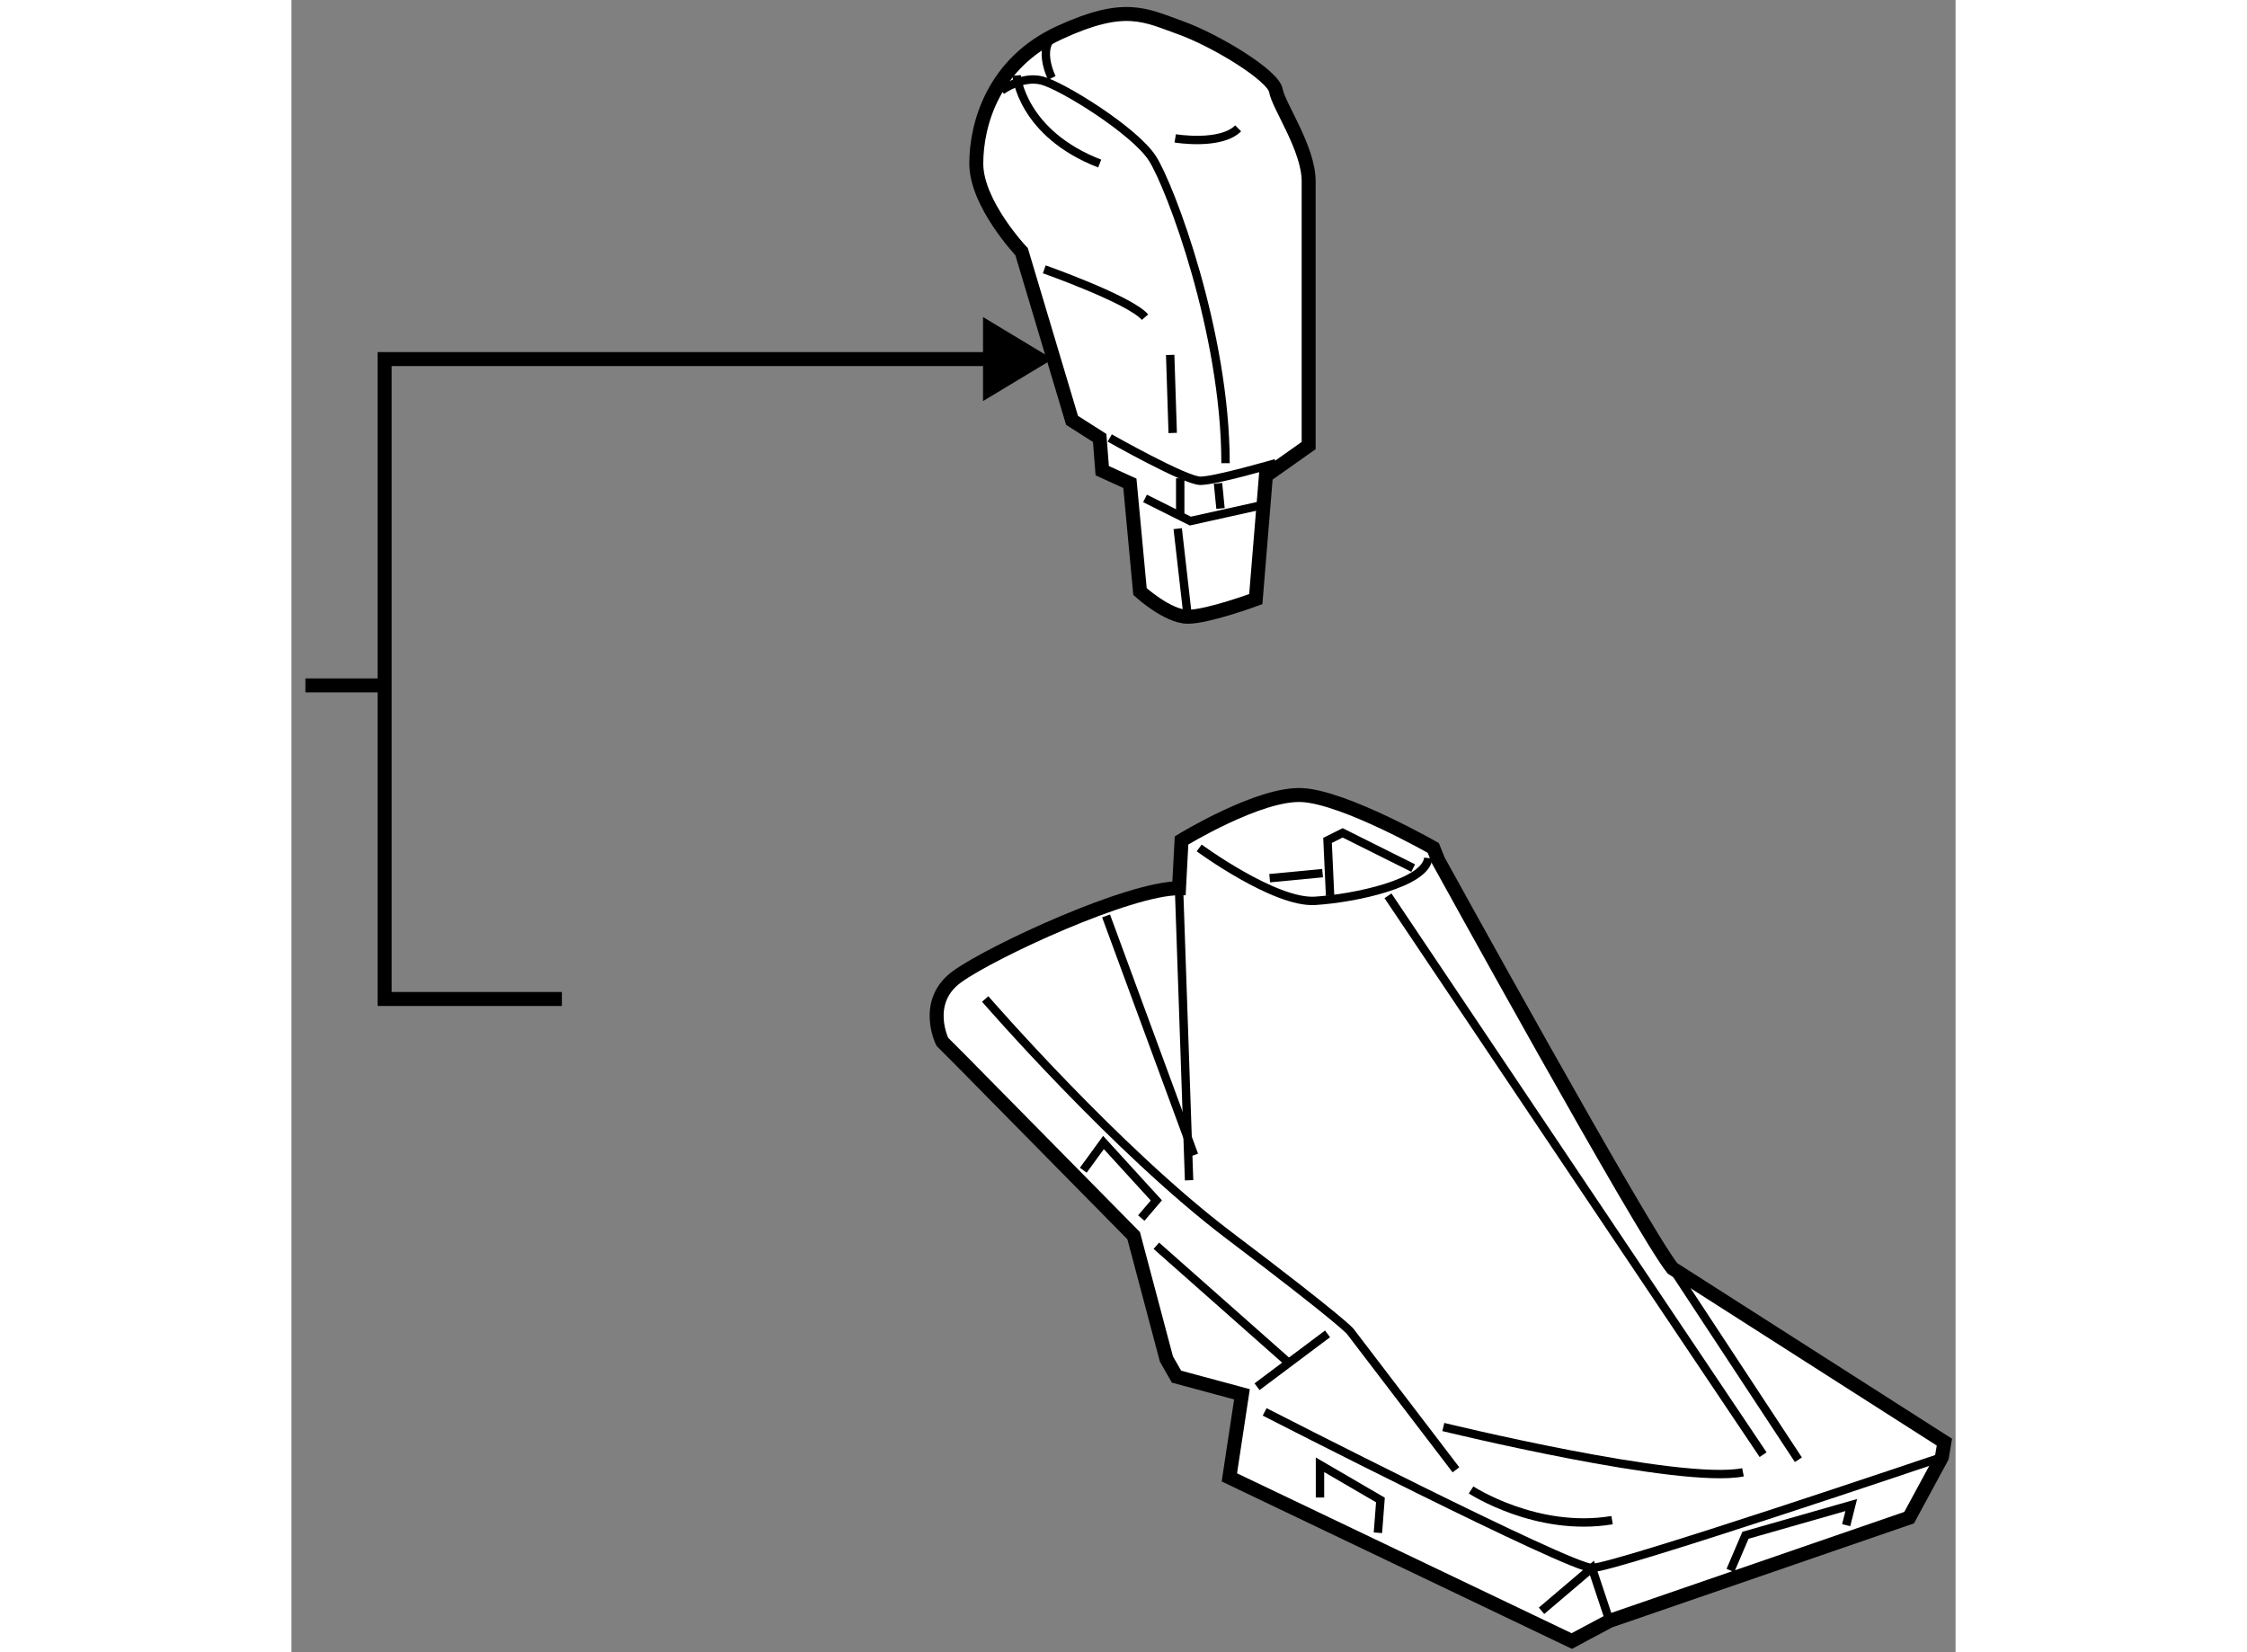 <?xml version="1.0" encoding="utf-8"?>
<!-- Generator: Adobe Illustrator 15.1.0, SVG Export Plug-In . SVG Version: 6.00 Build 0)  -->
<!DOCTYPE svg PUBLIC "-//W3C//DTD SVG 1.1//EN" "http://www.w3.org/Graphics/SVG/1.1/DTD/svg11.dtd">
<svg version="1.1" xmlns="http://www.w3.org/2000/svg" xmlns:xlink="http://www.w3.org/1999/xlink" x="0px" y="0px" width="244.8px"
	 height="180px" viewBox="93.406 5.932 59.53 59.103" enable-background="new 0 0 244.8 180" xml:space="preserve">
	
<rect x="93.406" y="5.932" width="59.53" height="59.103" fill="#808080" stroke="none"/>
	
<g><line fill="none" stroke="#000000" stroke-width="0.5" x1="96.74" y1="30.451" x2="93.906" y2="30.451"></line><polygon points="118.146,17.273 120.639,18.777 118.146,20.279 		"></polygon><polyline fill="none" stroke="#000000" stroke-width="0.5" points="103.081,41.668 96.74,41.668 96.74,18.777 119.297,18.777 		
			"></polyline></g><g><path fill="#FFFFFF" stroke="#000000" stroke-width="0.5" d="M119.526,14.936c0,0-1.621-1.711-1.621-3.152
			s0.631-3.603,2.973-4.683c2.342-1.081,3.063-0.63,4.322-0.181c1.261,0.451,3.333,1.711,3.423,2.252
			c0.09,0.54,1.171,2.071,1.171,3.242c0,1.17,0,9.457,0,9.457l-1.529,1.08l-0.362,4.413c0,0-1.711,0.631-2.433,0.631
			c-0.718,0-1.709-0.901-1.709-0.901l-0.362-3.873l-0.989-0.451l-0.091-1.171l-0.989-0.63L119.526,14.936z"></path><path fill="none" stroke="#000000" stroke-width="0.3" d="M122.679,21.6c0,0,2.702,1.531,3.242,1.531s2.702-0.631,2.702-0.631"></path><path fill="none" stroke="#000000" stroke-width="0.3" d="M118.806,9.172c0,0,0.721-0.541,1.442-0.36
			c0.72,0.181,3.331,1.801,3.961,2.792c0.632,0.991,2.612,6.215,2.612,10.897"></path><path fill="none" stroke="#000000" stroke-width="0.3" d="M119.347,8.631c0,0,0.18,2.071,2.972,3.152"></path><path fill="none" stroke="#000000" stroke-width="0.3" d="M120.607,8.721c0,0-0.631-1.261,0.271-1.621"></path><path fill="none" stroke="#000000" stroke-width="0.3" d="M120.337,15.566c0,0,3.062,1.081,3.604,1.711"></path><line fill="none" stroke="#000000" stroke-width="0.3" x1="124.841" y1="18.628" x2="124.931" y2="21.42"></line><polyline fill="none" stroke="#000000" stroke-width="0.3" points="123.941,23.762 125.562,24.572 127.993,24.032 		"></polyline><line fill="none" stroke="#000000" stroke-width="0.3" x1="125.2" y1="23.041" x2="125.2" y2="24.302"></line><line fill="none" stroke="#000000" stroke-width="0.3" x1="126.552" y1="23.222" x2="126.641" y2="24.122"></line><line fill="none" stroke="#000000" stroke-width="0.3" x1="125.11" y1="24.843" x2="125.47" y2="27.995"></line><path fill="none" stroke="#000000" stroke-width="0.3" d="M125.021,10.882c0,0,1.62,0.271,2.252-0.359"></path></g>



	
<g><path fill="#FFFFFF" stroke="#000000" stroke-width="0.5" d="M116.691,43.2c0,0-0.72-1.441,0.541-2.341
			c1.259-0.901,6.124-3.152,7.925-3.152l0.09-1.711c0,0,2.791-1.711,4.324-1.622c1.531,0.09,4.682,1.891,4.682,1.891l0.181,0.451
			c0,0,7.294,13.239,8.375,14.589l9.727,6.215l-0.09,0.539l-1.171,2.162l-10.717,3.693l-1.351,0.721l-12.249-5.854l0.451-2.972
			l-2.342-0.631l-0.36-0.63l-1.172-4.413l-6.125-6.214L116.691,43.2z"></path><line fill="none" stroke="#000000" stroke-width="0.3" x1="125.157" y1="37.707" x2="125.517" y2="48.153"></line><path fill="none" stroke="#000000" stroke-width="0.3" d="M118.224,41.668c0,0,4.683,5.404,8.734,8.466
			c4.053,3.063,4.322,3.422,4.322,3.422l3.783,4.954"></path><line fill="none" stroke="#000000" stroke-width="0.3" x1="142.809" y1="51.305" x2="147.313" y2="58.15"></line><path fill="none" stroke="#000000" stroke-width="0.3" d="M125.878,36.265c0,0,2.702,1.981,4.143,1.892
			c1.44-0.091,3.962-0.63,4.053-1.531"></path><line fill="none" stroke="#000000" stroke-width="0.3" x1="128.4" y1="37.346" x2="130.292" y2="37.166"></line><polyline fill="none" stroke="#000000" stroke-width="0.3" points="130.561,37.976 130.47,35.995 131.011,35.725 133.533,36.985 
					"></polyline><line fill="none" stroke="#000000" stroke-width="0.3" x1="132.632" y1="37.976" x2="146.051" y2="57.969"></line><line fill="none" stroke="#000000" stroke-width="0.3" x1="122.547" y1="38.696" x2="125.697" y2="47.252"></line><line fill="none" stroke="#000000" stroke-width="0.3" x1="124.346" y1="50.495" x2="129.029" y2="54.638"></line><line fill="none" stroke="#000000" stroke-width="0.3" x1="127.948" y1="55.538" x2="130.47" y2="53.647"></line><polyline fill="none" stroke="#000000" stroke-width="0.3" points="121.733,47.793 122.455,46.802 124.346,48.873 123.807,49.504 
					"></polyline><path fill="none" stroke="#000000" stroke-width="0.3" d="M128.22,56.438c0,0,10.896,5.583,11.708,5.583
			c0.81,0,12.518-3.962,12.518-3.962"></path><polyline fill="none" stroke="#000000" stroke-width="0.3" points="144.881,62.112 145.42,60.852 149.204,59.771 149.023,60.491 
					"></polyline><polyline fill="none" stroke="#000000" stroke-width="0.3" points="140.558,63.914 139.928,62.021 138.125,63.553 		"></polyline><polyline fill="none" stroke="#000000" stroke-width="0.3" points="132.272,60.762 132.362,59.59 130.2,58.33 130.2,59.501 		"></polyline><path fill="none" stroke="#000000" stroke-width="0.3" d="M134.612,56.979c0,0,8.467,2.07,10.719,1.62"></path><path fill="none" stroke="#000000" stroke-width="0.3" d="M135.604,59.23c0,0,2.343,1.532,5.045,1.081"></path></g>


</svg>